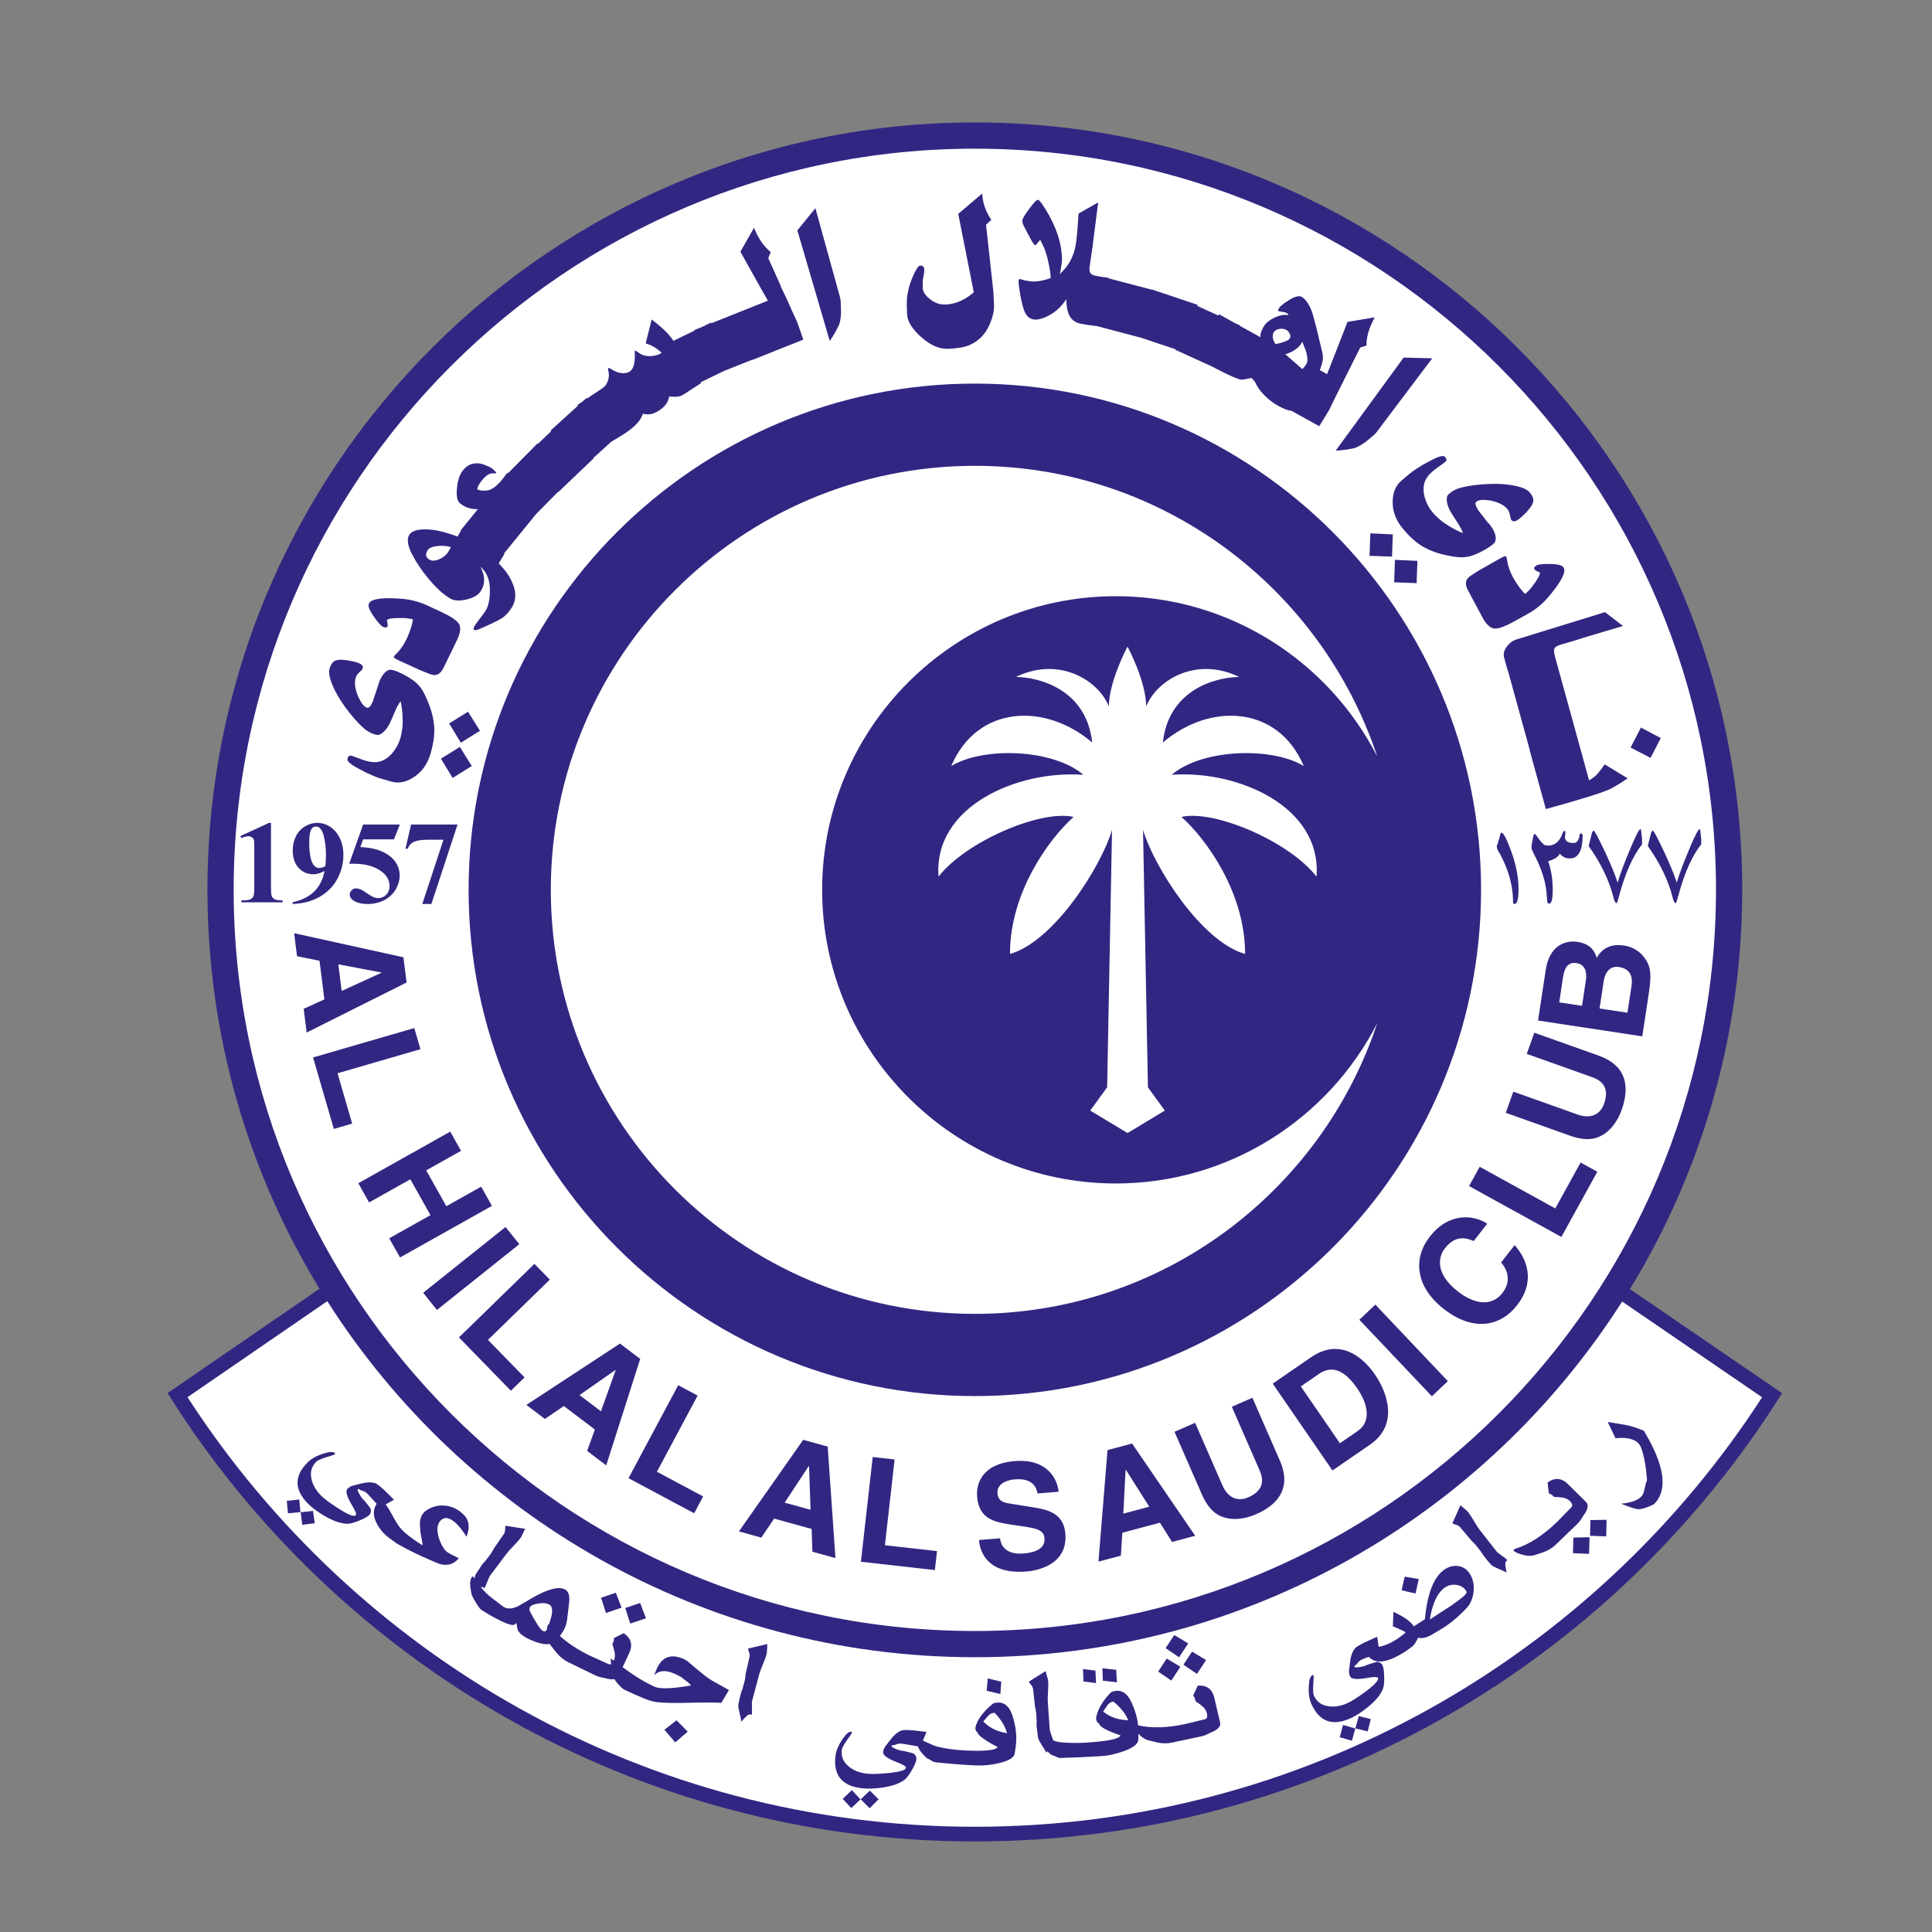 <?xml version="1.0" encoding="utf-8"?>
<!-- Generator: Adobe Illustrator 24.1.2, SVG Export Plug-In . SVG Version: 6.00 Build 0)  -->
<svg version="1.1" id="Слой_1" xmlns="http://www.w3.org/2000/svg" xmlns:xlink="http://www.w3.org/1999/xlink" x="0px" y="0px"
	 viewBox="0 0 1024 1024" style="enable-background:new 0 0 1024 1024;" xml:space="preserve">
<rect x="0" y="0" width="1024" height="1024" fill="#808080" stroke="none"/>
<style type="text/css">
	.st0{fill-rule:evenodd;clip-rule:evenodd;fill:#312782;}
	.st1{fill-rule:evenodd;clip-rule:evenodd;fill:#FFFFFF;}
</style>
<path class="st0" d="M516.683,976c180.221,0,338.637-95.035,427.849-237.603l-80.627-55.152
	c37.733-61.69,59.51-134.152,59.51-211.612
	c0-224.272-182.46-406.731-406.734-406.731c-224.271,0-406.729,182.459-406.729,406.731
	c0,77.377,21.726,149.768,59.386,211.415l-80.529,55.313
	C178.016,880.949,336.445,976,516.683,976L516.683,976z"/>
<path class="st1" d="M516.683,78.805c-216.606,0-392.827,176.22-392.827,392.827
	S300.077,864.46,516.683,864.46c216.604,0,392.827-176.22,392.827-392.827
	S733.287,78.805,516.683,78.805L516.683,78.805z"/>
<path class="st0" d="M516.683,739.95c-147.952,0-268.317-120.367-268.317-268.317
	c0-147.951,120.366-268.319,268.317-268.319c147.951,0,268.317,120.367,268.317,268.319
	C785,619.582,664.634,739.95,516.683,739.95L516.683,739.95z"/>
<path class="st1" d="M516.683,968.216c174.776,0,328.738-90.769,417.261-227.633
	l-74.169-50.733c-72.286,113.253-199.061,188.513-343.094,188.513
	c-144.114,0-270.951-75.349-343.216-188.711l-74.075,50.882
	C187.906,877.425,341.884,968.216,516.683,968.216L516.683,968.216z"/>
<path class="st1" d="M621.003,410.675c15.563-13.488,52.408-15.242,70.036-4.67
	c-13.749-32.327-49.805-33.72-74.705-12.45
	c3.023-27.659,27.234-34.578,40.465-34.76
	c-22.744-11.056-43.577,1.557-49.284,15.563c0.08,0.007,0.163,0.015-0.003,0.003
	c-0.167-0.017-0.084-0.01,0-0.003c-0.193-13.509-9.674-31.223-9.88-31.608
	v-0.001c-0.008-0.01-0.014-0.025-0.019-0.036
	c-0.006,0.011-0.014,0.026-0.019,0.036v0.001
	c-0.207,0.385-9.689,18.099-9.883,31.608c0.083-0.007,0.165-0.014,0,0.003
	c-0.164,0.012-0.083,0.004,0-0.003c-5.708-14.006-26.541-26.619-49.285-15.563
	c13.232,0.182,37.442,7.101,40.467,34.76
	c-24.903-21.27-60.956-19.877-74.706,12.45
	c17.625-10.572,54.473-8.818,70.036,4.67
	c-34.758-2.594-79.631,16.611-76.779,53.953
	c14.525-18.676,54.215-35.614,71.592-31.645
	c-13.055,11.596-33.805,40.128-33.722,72.63
	c23.262-6.561,48.338-46.335,54.086-65.756l-2.595,136.441l-8.951,12.322
	l19.741,11.915v0.017l0.019-0.008l0.019,0.008v-0.017l19.737-11.915l-8.948-12.322
	l-2.594-136.441c5.747,19.421,30.821,59.195,54.083,65.756
	c0.084-32.501-20.668-61.034-33.72-72.63
	c17.377-3.969,57.065,12.969,71.593,31.645
	C700.633,427.285,655.762,408.081,621.003,410.675L621.003,410.675z"/>
<path class="st1" d="M729.956,400.908c-29.712-89.365-114.058-154.016-213.273-154.016
	c-123.922,0-224.739,100.817-224.739,224.74c0,123.922,100.817,224.739,224.739,224.739
	c99.215,0,183.561-64.651,213.273-154.014
	c-25.805,50.351-78.21,84.912-138.566,84.912
	c-85.82,0-155.638-69.819-155.638-155.636c0-85.819,69.818-155.636,155.638-155.636
	C651.746,315.996,704.151,350.557,729.956,400.908L729.956,400.908z"/>
<path class="st0" d="M143.622,436.134v33.754c0,2.555,0.113,4.184,0.338,4.889
	c0.226,0.705,0.695,1.284,1.41,1.732c0.715,0.45,1.858,0.674,3.432,0.674
	h0.95v1.07h-21.789v-1.07h1.1c1.77,0,3.032-0.203,3.785-0.613
	c0.754-0.408,1.262-0.97,1.528-1.684c0.264-0.714,0.396-2.38,0.396-4.998
	v-21.302c0-1.931-0.093-3.138-0.277-3.622c-0.184-0.483-0.526-0.892-1.027-1.226
	c-0.501-0.334-1.08-0.502-1.733-0.502c-1.042,0-2.312,0.326-3.804,0.973
	l-0.552-1.071l15.237-7.003H143.622L143.622,436.134z"/>
<path class="st0" d="M169.379,460.064c-1.46,0-2.624-0.693-3.484-2.083
	c-1.322-2.144-1.982-6.041-1.982-11.695c0-3.388,0.389-5.685,1.171-6.89
	c0.559-0.877,1.339-1.316,2.34-1.316c0.799,0,1.449,0.225,1.951,0.674
	c0.939,0.835,1.651,2.143,2.13,3.919c0.839,3.204,1.26,6.665,1.26,10.378
	c0,1.737-0.097,3.745-0.291,6.031C171.189,459.736,170.159,460.064,169.379,460.064
	L169.379,460.064z M169.623,475.216c4.107-2.402,7.196-5.598,9.271-9.576
	c2.073-3.979,3.11-8.139,3.11-12.483c0-3.35-0.638-6.335-1.912-8.952
	c-1.273-2.619-2.983-4.618-5.127-5.998c-2.142-1.379-4.417-2.072-6.825-2.072
	c-2.245,0-4.409,0.624-6.492,1.875c-2.083,1.247-3.686,3.001-4.808,5.264
	c-1.121,2.26-1.683,4.753-1.683,7.469c0,3.915,1.035,6.999,3.109,9.252
	c2.072,2.251,4.666,3.378,7.782,3.378c0.969,0,1.894-0.127,2.773-0.38
	c0.879-0.251,1.946-0.704,3.201-1.351c-0.548,2.884-1.503,5.429-2.869,7.638
	c-1.365,2.211-3.215,4.068-5.551,5.567c-2.338,1.5-5.185,2.635-8.542,3.407
	v0.875C160.663,478.927,165.518,477.623,169.623,475.216L169.623,475.216z"/>
<path class="st0" d="M192.468,437.011h19.455l-3.113,7.878h-16.356l-1.451,4.086
	c7,0.264,12.39,2.006,16.166,5.225c3.102,2.653,4.656,5.955,4.656,9.906
	c0,2.53-0.726,5.009-2.176,7.428c-1.449,2.42-3.479,4.292-6.086,5.613
	c-2.609,1.321-5.471,1.981-8.584,1.981c-3.356,0-5.933-0.629-7.733-1.891
	c-1.253-0.895-1.88-1.911-1.88-3.051c0-0.874,0.329-1.646,0.986-2.318
	c0.657-0.671,1.421-1.008,2.29-1.008c0.787,0,1.588,0.162,2.395,0.486
	c0.809,0.322,2.195,1.172,4.156,2.547c1.233,0.849,2.291,1.435,3.183,1.76
	c0.627,0.242,1.334,0.363,2.123,0.363c1.656,0,3.067-0.609,4.23-1.825
	c1.162-1.215,1.745-2.674,1.745-4.379c0-3.559-1.792-6.452-5.373-8.678
	c-3.582-2.225-8.101-3.338-13.555-3.338c-0.551,0-1.374,0.01-2.472,0.029
	L192.468,437.011L192.468,437.011z"/>
<path class="st0" d="M223.829,479.128l11.212-34.044h-8.535
	c-3.342,0-5.853,0.437-7.535,1.314c-1.175,0.611-2.148,1.762-2.916,3.452h-1.16
	l2.987-12.84h24.622l-13.864,42.118H223.829L223.829,479.128z"/>
<path class="st0" d="M793.374,447.839v1.263c0,0.13,0.04,0.309,0.118,0.534
	c0.079,0.228,0.123,0.391,0.123,0.486c5.544,9.328,8.32,18.65,8.32,27.974
	c0,0.681,0.264,1.017,0.803,1.017c1.408,0,2.114-2.548,2.114-7.644
	c0-6.495-1.284-13.215-3.842-20.164c-2.432-6.621-4.134-9.932-5.108-9.932
	c-0.486,0-0.729,0.345-0.729,1.035l-1.556,5.431H793.374L793.374,447.839z"/>
<path class="st0" d="M820.591,456.482c1.586,4.557,2.383,9.598,2.383,15.12
	c0,4.88-0.61,7.316-1.828,7.316c-0.594,0-0.922-0.24-0.987-0.725l-0.197-1.506
	c-0.066-0.356-0.101-0.794-0.101-1.31c-0.231-6.888-2.513-14.47-6.848-22.75
	c-0.884-1.68-1.323-2.862-1.323-3.54c0-0.261,0.05-0.64,0.145-1.14
	c0.099-0.5,0.146-0.889,0.146-1.165c0-0.275,0.079-0.678,0.244-1.213
	c0.162-0.533,0.243-0.946,0.243-1.237c0.225-1.552,0.563-2.329,1.02-2.329
	c0.225,0,0.892,0.817,1.996,2.453c0.777,1.165,1.634,2.156,2.577,2.969
	c0.453,0.505,1.293,0.755,2.529,0.755c3.142,0,5.511-1.76,7.1-5.284
	c0.518-1.665,1.023-2.498,1.509-2.498c0.32,0,0.486,0.184,0.486,0.544v0.99
	c0,0.163-0.041,0.427-0.121,0.789c-0.082,0.36-0.122,0.627-0.122,0.79
	c0,2.207,1.523,3.307,4.571,3.307c1.459,0,2.484-1.085,3.065-3.258
	c0-1.2,0.244-1.8,0.732-1.8c0.68,0,1.02,0.342,1.02,1.024
	c0,8.138-2.286,12.205-6.858,12.205c-2.141,0-3.908-0.856-5.301-2.577
	C826.117,454.027,824.092,455.385,820.591,456.482L820.591,456.482z"/>
<path class="st0" d="M849.849,449.739c-3.015-6.291-4.717-9.436-5.106-9.436
	c-0.486,0-0.862,0.548-1.12,1.65l-1.604,6.449
	c6.546,9.22,10.944,18.34,13.181,27.361c0.486,1.975,1.038,2.961,1.652,2.961
	l0.487-1.021c0.323-1.068,0.615-2.072,0.877-3.015
	c3.175-11.898,7.213-20.962,12.109-27.188v-2.432c0-0.549-0.048-1.183-0.145-1.897
	c-0.196-1.424-0.326-2.494-0.389-3.211l-0.293-0.533
	c-0.679,0-2.383,3.222-5.106,9.664c-3.504,8.327-5.837,14.558-7.006,18.689
	C855.703,462.723,853.189,456.711,849.849,449.739L849.849,449.739z"/>
<path class="st0" d="M888.74,467.78c1.167-4.13,3.501-10.362,7.003-18.689
	c2.724-6.442,4.427-9.664,5.108-9.664l0.291,0.533
	c0.063,0.716,0.195,1.786,0.389,3.211c0.099,0.714,0.146,1.348,0.146,1.897
	v2.432c-4.898,6.226-8.934,15.29-12.111,27.188
	c-0.261,0.943-0.554,1.947-0.877,3.015l-0.486,1.021
	c-0.616,0-1.168-0.985-1.654-2.961c-2.236-9.021-6.632-18.141-13.179-27.361
	l1.603-6.449c0.26-1.102,0.634-1.65,1.12-1.65
	c0.391,0,2.091,3.145,5.106,9.436C884.537,456.711,887.051,462.723,888.74,467.78
	L888.74,467.78z"/>
<polygon class="st0" points="469.031,819.015 496.636,822.125 495.503,832.179 456.298,827.76 
	462.557,772.238 474.155,773.546 469.031,819.015 "/>
<path class="st0" d="M428.665,777.03l0.149,0.042l0.795,23.146l-13.726-3.789
	L428.665,777.03L428.665,777.03z M410.315,804.9l19.878,5.488l0.385,12.053
	l12.225,3.375l-4.108-59.093l-12.978-3.584l-34.07,48.553l11.853,3.276
	L410.315,804.9L410.315,804.9z"/>
<polygon class="st0" points="348.182,780.05 372.681,793.147 367.913,802.067 333.12,783.468 
	359.459,734.195 369.752,739.698 348.182,780.05 "/>
<path class="st0" d="M326.2,726.115l0.124,0.094l-7.818,21.802l-11.354-8.596
	L326.2,726.115L326.2,726.115z M298.846,745.228l16.441,12.448l-4.097,11.343
	l10.113,7.658l18.027-56.431l-10.733-8.127l-49.608,32.522l9.803,7.423
	L298.846,745.228L298.846,745.228z"/>
<polygon class="st0" points="178.907,568.854 186.655,595.534 176.94,598.354 165.936,560.466 
	219.591,544.883 222.847,556.094 178.907,568.854 "/>
<path class="st0" d="M202.133,515.444l0.019,0.155l-21.059,9.638l-1.784-14.129
	L202.133,515.444L202.133,515.444z M169.349,509.228l2.58,20.46l-10.977,4.993
	l1.588,12.584l52.968-26.528l-1.686-13.356l-57.925-12.769l1.539,12.201
	L169.349,509.228L169.349,509.228z"/>
<polygon class="st0" points="258.64,710.162 278.025,730.06 270.779,737.12 243.25,708.859 
	283.27,669.874 291.416,678.232 258.64,710.162 "/>
<path class="st0" d="M596.582,779.063l0.152-0.039l12.399,19.558l-13.755,3.68
	L596.582,779.063L596.582,779.063z M594.863,812.389l19.923-5.329l6.434,10.2
	l12.252-3.279l-33.458-48.884l-13.004,3.48l-4.805,59.121l11.877-3.178
	L594.863,812.389L594.863,812.389z"/>
<polygon class="st0" points="217.486,625.043 195.637,637.313 189.921,627.132 238.643,599.777 
	244.357,609.956 225.9,620.32 236.568,639.32 255.023,628.954 260.74,639.136 
	212.018,666.489 206.303,656.311 228.153,644.044 217.486,625.043 "/>
<polygon class="st0" points="231.579,694.32 224.296,685.199 267.947,650.329 275.233,659.451 
	231.579,694.32 "/>
<polygon class="st0" points="767.39,732.033 758.916,740.06 720.487,699.501 728.961,691.474 
	767.39,732.033 "/>
<path class="st0" d="M678.354,774.144c5.891,13.476,0.285,22.804-12.62,28.444
	c-4.706,2.057-12.192,3.97-18.969,0.901c-4.152-1.922-7.029-5.59-9.416-10.661
	l-14.834-33.941l10.91-4.769l14.522,33.23c3.116,7.13,8.625,8.461,13.615,6.278
	c7.344-3.211,8.783-8.084,6.07-14.289l-14.742-33.726l10.91-4.768L678.354,774.144
	L678.354,774.144z"/>
<path class="st0" d="M689.457,734.82l9.232-6.352c4.101-2.823,11.327-6.187,20.676,7.405
	c5.206,7.565,8.003,17.258,0.181,22.638l-9.361,6.44L689.457,734.82
	L689.457,734.82z M706.231,779.382l19.939-13.716
	c15.193-10.451,9.314-27.374,2.519-37.246
	c-5.999-8.72-18.29-19.721-33.803-9.048l-20.323,13.981L706.231,779.382
	L706.231,779.382z"/>
<path class="st0" d="M530.045,815.326c0.326,3.095,2.352,8.867,12.514,8.051
	c5.506-0.443,11.528-2.254,11.053-8.15c-0.348-4.343-4.63-5.17-10.638-6.092
	l-6.084-0.917c-9.166-1.371-18.016-2.691-19.002-14.948
	c-0.497-6.205,1.959-17.409,20.032-18.862c17.065-1.371,22.54,9.434,23.165,16.251
	l-11.171,0.9c-0.508-2.459-1.915-8.277-12.075-7.463
	c-4.42,0.356-9.565,2.407-9.161,7.451c0.348,4.343,3.994,4.987,6.362,5.342
	l13.842,2.247c7.753,1.249,14.983,3.792,15.785,13.799
	c1.349,16.753-15.599,19.598-20.487,19.992
	c-20.322,1.632-24.753-9.799-25.308-16.705L530.045,815.326L530.045,815.326z"/>
<polygon class="st0" points="824.339,640.498 837.749,616.167 846.608,621.05 827.567,655.603 
	778.635,628.637 784.27,618.415 824.339,640.498 "/>
<path class="st0" d="M847.439,559.551c13.855,4.934,16.819,15.404,12.094,28.675
	c-1.721,4.837-5.451,11.605-12.327,14.442c-4.243,1.712-8.887,1.299-14.217-0.435
	l-34.895-12.423l3.992-11.216l34.163,12.161c7.331,2.612,12.069-0.492,13.897-5.625
	c2.688-7.55,0.12-11.934-6.26-14.203l-34.676-12.347l3.994-11.216
	L847.439,559.551L847.439,559.551z"/>
<path class="st0" d="M781.081,657.78c-3.211-1.324-9.282-3.791-15.219,3.817
	c-3.448,4.416-5.578,13.216,6.876,22.936c7.913,6.178,17.468,8.603,23.549,0.813
	c3.976-5.091,3.868-10.9-0.667-16.217l7.182-9.201
	c8.134,9.309,9.934,20.784,1.317,31.826c-9.146,11.717-23.618,13.943-38.833,2.068
	c-15.396-12.017-16.306-27.039-7.448-38.389
	c10.294-13.189,23.54-11.44,30.424-6.855L781.081,657.78L781.081,657.78z"/>
<path class="st0" d="M847.809,534.52l2.228-14.693c0.632-4.155,3.11-8.029,7.958-7.294
	c5.617,0.853,7.587,4.459,6.735,10.076l-2.149,14.156L847.809,534.52
	L847.809,534.52z M870.44,549.291l3.549-23.39
	c1.717-11.307,0.251-14.601-2.349-18.222c-2.403-3.356-6.276-5.832-10.661-6.501
	c-5.463-0.828-11.117,0.124-14.684,6.509c-0.803-2.482-2.358-7.285-10.285-8.487
	c-5.691-0.866-14.682,1.313-16.737,14.852l-4.075,26.852L870.44,549.291
	L870.44,549.291z M826.419,531.275l2.01-13.231
	c0.794-5.235,2.67-8.255,7.209-7.565c4.386,0.664,5.607,4.548,4.917,9.089
	l-2.056,13.541L826.419,531.275L826.419,531.275z"/>
<path class="st0" d="M848.629,407.766l-1.713,2.107c-1.056,1.291-2.609,2.543-4.656,3.756
	l-5.591-20.28l0.005-0.001l-6.853-24.859l-5.556-20.147h0.003
	c-0.625-2.271-0.77-3.805-0.429-4.605c0.431-0.885,1.741-1.63,3.93-2.232
	l0.001,0.003l0.491-0.137l5.841-1.701l5.233-1.663l20.872-6.238l-9.518-7.309
	l-2.532,0.741l-0.19,0.098l-43.939,13.529c-2.119,0.64-3.869,1.873-5.248,3.695
	c-1.582,2.054-2.108,4.038-1.579,5.952l1.877,6.811l0.09-0.023l5.994,21.746
	l5.683,20.609l-0.098,0.026l8.595,31.178c19.609-5.407,31.158-9.046,34.644-10.92
	c3.098-1.677,5.987-3.476,8.667-5.389l-12.145-7.378L848.629,407.766
	L848.629,407.766z"/>
<polygon class="st0" points="869.713,385.621 864.253,396.218 874.847,401.688 880.247,391.194 
	869.713,385.621 "/>
<path class="st0" d="M809.774,325.356c1.484-0.835,2.722-1.619,3.715-2.347l1.618-1.213
	c0.57-0.439,1.103-0.886,1.597-1.347l0.424-0.376
	c1.357-1.186,3.025-2.99,5.003-5.414c5.663-6.934,7.886-11.523,6.672-13.77
	c-0.687-1.273-3.118-1.926-7.296-1.959c-3.731-0.046-6.033,0.168-6.905,0.64
	c-1.273,0.687-1.712,1.393-1.32,2.116c0.2,0.376,0.515,0.657,0.942,0.846
	l1.857,0.834c0.144,0.275,0.133,0.638-0.043,1.088l-0.406,1.042l-0.357,0.678
	l-0.635,1.066l-0.851,1.286l-1.879,2.61c-0.988,1.277-2.16,2.507-3.519,3.694
	c-1.386-1.251-3.001-3.283-4.841-6.091c-0.573-0.885-1.045-1.663-1.408-2.337
	c-1.756-3.244-2.835-6.158-3.23-8.749l-0.218-1.385l-0.13-0.509l-0.156-0.643
	c-0.215-0.398-0.774-0.385-1.674,0.039c-0.752,0.34-1.472,0.712-2.155,1.114
	l-6.996,3.978c-0.9,0.486-2.209,1.229-3.929,2.221l-4.196,2.706
	c-1.372,0.87-2.169,1.898-2.397,3.088c-0.28,1.34,0.05,2.868,0.983,4.594
	l7.721,14.45c1.646,3.109,3.461,4.999,5.436,5.672
	c1.975,0.674,5.683-0.493,11.128-3.5L809.774,325.356L809.774,325.356z"/>
<polygon class="st0" points="725.876,294.6 737.794,295.034 738.221,283.238 726.311,282.682 
	725.876,294.6 "/>
<path class="st0" d="M787.12,291.325c1.724-0.994,3.2-2.017,4.427-3.067
	c1.293-1.109,1.571-2.859,0.83-5.247c-0.563-1.836-1.674-3.72-3.336-5.661
	l0.132-0.17l-0.32,0.162l-5.429-7.002c-1.389-2.286-1.731-3.73-1.028-4.33
	c0.744-0.638,1.847-0.987,3.316-1.048c0.693-0.033,1.796,0.032,3.304,0.198
	l1.01,0.144c4.097,0.859,7.024,2.311,8.777,4.358
	c0.794,0.925,1.299,2.071,1.517,3.435c0.221,1.36,0.476,2.213,0.773,2.559
	c0.959,1.12,2.504,0.766,4.638-1.06c1.808-1.552,3.314-3.066,4.516-4.54
	l0.197-0.225c1.427-1.711,2.176-3.176,2.246-4.393
	c0.083-1.376-0.588-2.895-2.01-4.554c-1.513-1.767-4.919-3.051-10.211-3.857
	c-4.379-0.657-9.437-0.752-15.174-0.28c-5.207,0.429-9.3,1.133-12.278,2.115
	l-0.301,0.102l-2.208,1.002c-0.512,0.228-1.422,0.904-2.729,2.024
	c-1.136,0.973-1.285,2.922-0.446,5.853c0.472,1.678,1.862,4.212,4.169,7.598
	c2.21,3.317,3.501,5.69,3.872,7.122l-1.287-0.526l-1.017-0.469
	c-2.329-1.07-4.78-2.479-7.359-4.231c-1.015-0.663-2.123-1.542-3.324-2.642
	c-1.128-1.013-2.098-1.993-2.91-2.94c-1.904-2.22-3.281-4.698-4.134-7.441
	c-0.972-3.053-1.087-5.87-0.346-8.447l0.269-0.798l0.714-1.459l1.178-1.633
	c0.357-0.495,1.023-1.158,1.993-1.989l1.001-0.859l1.762-1.28l3.752-2.749
	c0.531-0.38,0.86-0.783,0.984-1.205c0.124-0.424-0.148-1.024-0.81-1.8
	c-0.797-0.925-3.344-0.239-7.645,2.065l-4.152,2.216l-4.317,2.747
	c-1.276,0.867-3.593,2.74-6.954,5.62c-3.295,2.819-4.829,6.956-4.606,12.406
	c0.197,4.764,2.112,9.267,5.748,13.513c3.582,4.177,7.087,7.243,10.518,9.198
	c3.182,1.795,6.677,3.149,10.49,4.067l0.536,0.103
	c2.096,0.483,3.76,0.812,4.993,0.988c1.532,0.219,2.811,0.338,3.835,0.355
	c2.812,0.058,5.67-0.576,8.567-1.899
	C784.538,292.694,785.962,291.979,787.12,291.325L787.12,291.325z"/>
<polygon class="st0" points="738.915,308.642 750.834,309.077 751.262,297.279 739.355,296.724 
	738.915,308.642 "/>
<path class="st0" d="M728.736,230.053l0.924-1.058l29.446-39.076l-15.154-0.399
	l-36.001,49.326c1.908-0.084,3.861-0.275,5.868-0.57
	c0.932-0.152,2.188-0.385,3.768-0.701c2.391-0.716,5.083-2.339,8.081-4.866
	l2.152-1.811L728.736,230.053L728.736,230.053z"/>
<path class="st0" d="M724.217,183.202c-0.004-4.671,1.476-9.677,4.433-15.013
	l-14.43,2.412l-10.841,27.717l-3.834-2.127l0.87-2.534
	c0.826-2.366,0.99-4.562,0.492-6.59l-3.331-13.918l-1.51-5.607
	c-0.617-2.286-1.426-4.308-2.43-6.067c-1.169-2.041-2.425-3.434-3.764-4.178
	c-1.365-0.758-3.64-0.137-6.825,1.859c-2.898,1.835-4.594,3.197-5.091,4.092
	c-0.494,0.892-0.625,1.422-0.389,1.582c0.247,0.138,0.896,0.286,1.942,0.443
	c1.046,0.162,1.746,0.305,2.094,0.434c0.497,0.276,0.781,0.466,0.854,0.57
	c0.233,0.162,0.389,0.41,0.464,0.744c-2.18-0.398-4.66,0.051-7.439,1.349
	c-2.782,1.298-4.707,2.913-5.781,4.85c-1.419,2.556-1.941,4.406-1.57,5.552
	l-11.057-6.131l0.091-0.202l-2.552-1.161l-8.516-4.722l-0.371,0.669l-11.151-5.086
	l0.196-0.582l-24.455-8.189l-0.04,0.13l-22.765-5.993l0.035-0.232
	c-4.752-0.65-7.558-1.176-8.42-1.581c-1.398-0.649-1.94-2.026-1.626-4.13
	l1.608-11.119l0.367-0.164l-0.338-0.046l1.532-12.162l0.318-0.127l-0.294-0.04
	l1.361-10.609l-10.381,5.877l-0.698,9.52l-0.545,5.247l-0.192,1.089l-0.08,0.591
	c-0.198,1.433-0.559,2.928-1.085,4.488c-1.493,4.43-3.994,8.167-7.503,11.207
	l0.35-0.984l0.262-1.296l0.544-3.661c0.231-1.486,0.167-3.626-0.196-6.426
	l-0.059-0.523c-0.609-4.751-2.235-9.827-4.876-15.226l-0.238-0.462
	c-0.729-1.589-1.844-3.603-3.341-6.041c-1.897-3.094-3.197-4.688-3.898-4.783
	c-0.649-0.088-2.147,1.445-4.496,4.604c-2.35,3.157-3.588,5.2-3.713,6.128
	c-0.131,0.955,0.099,1.99,0.691,3.102l2.149,4.072l-0.141,0.411l0.282-0.178
	l1.16,2.22c1.089,2.068,1.908,3.298,2.458,3.687
	c0.308,0.043,0.809-0.377,1.503-1.256l1.295-1.625l1.082,2.123l1.029,2.245
	c0.417,0.918,0.943,2.508,1.579,4.768l0.202,0.716l0.791,3.631l0.493,2.686
	l0.272,2.097l0.109,2.033c-4.484,1.593-8.211,2.144-11.178,1.654l-1.68-0.275
	l-0.928-0.127c-0.299-0.124-0.498-0.21-0.609-0.254l-1.955-0.483
	c-0.336-0.047-0.552,0.269-0.642,0.944c-0.097,0.703,0.117,2.695,0.642,5.977
	c0.624,3.809,1.333,6.901,2.127,9.272c1.085,3.156,2.838,4.901,5.258,5.232
	c2.442,0.333,5.486-0.584,9.135-2.748c3.208-1.913,5.921-4.581,8.136-8.007
	l0.021,1.416l0.047,0.609c0.135,2.359,0.538,4.331,1.209,5.907
	c0.864,2.06,2.2,3.484,4.011,4.275l-0.13,0.324l0.327-0.186
	c0.726,0.33,1.554,0.57,2.477,0.726l3.486,0.602l4.742,0.594l23.341,6.146
	l0.001-0.005l18.344,6.143l-0.122,0.269l19.259,8.781
	c9.166,4.845,14.599,7.214,16.263,7.079l4.935-0.914l1.782,2.051
	c1.723,3.856,4.658,7.338,8.807,10.446c1.172,0.874,2.227,1.574,3.171,2.095
	c3.25,1.803,5.698,2.737,7.347,2.805l14.742,8.174l5.241-8.577l1.066-2.184
	l1.442-3.043l13.956-27.888L724.217,183.202L724.217,183.202z M676.031,182.422
	c-1.554-2.483-1.86-4.568-0.925-6.258c0.551-0.99,1.574-1.605,3.074-1.846
	c1.383-0.206,2.584-0.025,3.606,0.54c0.774,0.429,1.375,1.104,1.807,2.025
	c0.435,0.921,0.446,1.752,0.032,2.496c-0.373,0.672-1.55,1.331-3.538,1.981
	C678.976,181.719,677.623,182.072,676.031,182.422L676.031,182.422z M692.613,192.542
	c-0.537,0.965-0.991,1.639-1.361,2.017c-0.204,0.308-0.544,0.657-1.017,1.042
	l-9.019-7.873c1.513-0.327,3.119-1.027,4.815-2.097
	c1.777-1.157,3.017-2.368,3.718-3.635l0.438-0.877l0.346,0.78
	c1.121,2.599,1.808,4.521,2.061,5.762
	C693.102,190.021,693.107,191.648,692.613,192.542L692.613,192.542z"/>
<path class="st0" d="M526.507,154.596l-3.891-35.478l2.787-2.588
	c-3-4.471-4.605-9.131-4.81-13.977l-12.706,10.802l8.242,41.589
	c-4.741,4.093-9.717,6.247-14.934,6.469c-2.977,0.127-5.714-0.808-8.212-2.805
	c-2.615-2.046-3.922-4.09-3.922-6.137l-0.003-3.024
	c-0.001-0.707,0.118-1.608,0.355-2.697c0.355-1.633,0.515-2.92,0.475-3.854
	c-0.063-1.474-0.803-2.181-2.221-2.12c-0.877,0.036-2.12,1.877-3.727,5.522
	c-1.114,2.517-1.959,5.036-2.533,7.558c-0.288,1.204-0.527,2.619-0.715,4.244
	l-0.077,3.153l0.127,5.018c0.105,3.882,2.595,8.005,7.467,12.367
	c4.872,4.362,9.674,6.444,14.408,6.244c4.762-0.203,8.343-0.798,10.744-1.79
	l0.395,0.282l-0.142-0.376c4.798-1.995,8.314-5.424,10.552-10.286
	c1.952-4.199,2.844-7.914,2.681-11.143L526.507,154.596L526.507,154.596z"/>
<path class="st0" d="M445.598,160.121l-0.112-1.241l-0.275-1.378l-13.041-47.16
	l-9.55,11.771l17.167,58.607c1.095-1.564,2.137-3.23,3.125-5.001
	c0.45-0.831,1.031-1.97,1.746-3.417c0.886-2.33,1.24-5.453,1.063-9.372
	L445.598,160.121L445.598,160.121z"/>
<polygon class="st0" points="233.7,402.127 239.909,412.314 250.047,406.014 243.733,395.884 
	233.7,402.127 "/>
<path class="st0" d="M227.634,374.008l-0.217-0.501c-0.77-2.007-1.427-3.571-1.971-4.692
	c-0.676-1.393-1.294-2.521-1.85-3.381c-1.527-2.359-3.651-4.372-6.371-6.034
	c-1.589-0.968-2.978-1.75-4.166-2.341c-1.79-0.877-3.464-1.531-5.023-1.962
	c-1.64-0.449-3.244,0.3-4.812,2.25c-1.206,1.494-2.148,3.469-2.827,5.932
	l-0.217-0.015l0.178,0.137l-2.762,8.421c-1.11,2.432-2.104,3.527-2.979,3.283
	c-0.93-0.254-1.82-0.969-2.673-2.148c-0.407-0.552-0.954-1.496-1.645-2.835
	l-0.458-0.921c-1.632-3.893-2.091-7.138-1.375-9.739
	c0.324-1.176,1.005-2.229,2.043-3.165c1.042-0.935,1.621-1.62,1.741-2.059
	c0.393-1.423-0.765-2.507-3.472-3.255c-2.299-0.631-4.394-1.033-6.289-1.202
	l-0.298-0.037c-2.214-0.229-3.846-0.03-4.894,0.594
	c-1.187,0.701-2.072,2.107-2.655,4.21c-0.616,2.243,0.213,5.784,2.486,10.621
	c1.89,3.994,4.622,8.234,8.194,12.721c3.247,4.074,6.102,7.067,8.566,8.983
	l0.257,0.192l2.086,1.266c0.48,0.294,1.557,0.674,3.227,1.135
	c1.454,0.4,3.164-0.566,5.134-2.893c1.135-1.328,2.461-3.893,3.981-7.696
	c1.517-3.683,2.768-6.078,3.752-7.185l0.288,1.361l0.181,1.11
	c0.422,2.529,0.632,5.354,0.63,8.473c0.019,1.212-0.088,2.624-0.326,4.235
	c-0.209,1.505-0.479,2.856-0.81,4.061c-0.777,2.818-2.062,5.345-3.86,7.588
	c-1.985,2.514-4.255,4.183-6.808,5.01l-0.812,0.215l-1.607,0.225l-2.011-0.07
	c-0.611-0.023-1.534-0.201-2.764-0.542l-1.273-0.349l-2.047-0.743l-4.379-1.561
	c-0.616-0.229-1.132-0.273-1.553-0.141c-0.417,0.135-0.765,0.694-1.037,1.678
	c-0.323,1.176,1.672,2.902,5.988,5.182l4.158,2.206l4.692,2.044
	c1.433,0.571,4.281,1.444,8.546,2.62c4.184,1.154,8.473,0.115,12.87-3.119
	c3.839-2.829,6.5-6.937,7.986-12.324c1.463-5.307,2.046-9.928,1.749-13.865
	C229.834,381.341,229.003,377.683,227.634,374.008L227.634,374.008z"/>
<polygon class="st0" points="238.051,383.46 244.249,393.645 254.375,387.342 248.072,377.216 
	238.051,383.46 "/>
<path class="st0" d="M242.247,339.204c1.543-3.16,2.007-5.736,1.39-7.73
	c-0.617-1.994-3.741-4.307-9.368-6.941l-7.713-3.599
	c-1.547-0.71-2.907-1.252-4.081-1.627l-1.934-0.595
	c-0.687-0.204-1.362-0.368-2.026-0.497l-0.555-0.124
	c-1.763-0.405-4.208-0.694-7.34-0.874c-8.959-0.519-13.991,0.374-15.095,2.675
	c-0.622,1.304,0.286,3.66,2.728,7.061c2.169,3.052,3.702,4.794,4.6,5.225
	c1.312,0.627,2.142,0.57,2.496-0.172c0.186-0.382,0.228-0.802,0.131-1.259
	l-0.414-1.991c0.134-0.28,0.435-0.482,0.904-0.606l1.078-0.284l0.761-0.108
	l1.234-0.116l1.541-0.064l3.219-0.015c1.614,0.048,3.298,0.275,5.054,0.677
	c-0.196,1.855-0.889,4.354-2.08,7.494c-0.378,0.983-0.73,1.821-1.062,2.511
	c-1.593,3.326-3.319,5.913-5.18,7.758l-0.992,0.987l-0.335,0.406l-0.431,0.5
	c-0.195,0.41,0.142,0.857,1.013,1.338c0.718,0.407,1.44,0.769,2.169,1.084
	l7.329,3.323c0.921,0.44,2.29,1.066,4.104,1.873l4.656,1.803
	c1.507,0.599,2.809,0.642,3.905,0.127c1.244-0.569,2.292-1.735,3.135-3.501
	L242.247,339.204L242.247,339.204z"/>
<path class="st0" d="M419.746,164.676l-2.132-4.88l-3.944-8.274l0.101-0.087l-6.564-14.608
	l1.298-3.176c-1.995-1.708-3.698-3.602-5.108-5.681
	c-1.411-2.079-2.663-4.491-3.758-7.232l-7.216,12.688l12.14,21.686l-0.199,0.079
	l0.302,0.063l2.328,4.112l-17.318,6.912l-12.688,5.065l-0.169-0.349l-4.808,2.336
	l-4.049,1.616l0.119,0.293l-11.099,5.389c-1.251-1.731-2.457-3.225-3.607-4.422
	c-1.859-1.937-4.518-4.216-7.972-6.843l-3.183,12.63
	c3.176,0.946,6.002,2.623,8.476,5.034l-1.535,0.841
	c-1.802,0.66-3.607,0.95-5.415,0.868c-1.22-0.052-2.34-0.294-3.356-0.718
	c-0.721-0.276-1.673-0.86-2.856-1.749l-0.645-0.294
	c-0.211-0.065-0.377-0.058-0.495,0.018c0.374,5.908-0.486,9.539-2.581,10.896
	c-1.309,0.848-2.979,1.114-5.004,0.803c-1.39-0.215-2.99-0.886-4.8-2.012
	l-0.762-0.472c-0.328-0.192-0.6-0.218-0.813-0.083
	c-0.073,0.152-0.135,0.395-0.186,0.73l0.246,1.009
	c0.386,1.64,0.282,3.321-0.311,5.04c-0.594,1.72-1.618,3.05-3.073,3.988
	l-7.939,5.303l-0.279-0.306l-2.06,1.868l-2.732,1.826l0.247,0.43l-14.553,13.203
	l0.317,0.349l-6.967,6.652l-0.21-0.255l-15.569,15.75
	c-0.255-0.051-0.522,0.025-0.798,0.253l-0.781,1.086
	c-0.273,0.386-0.562,0.744-0.844,1.11l-0.137,0.139l0.018,0.021
	c-0.163,0.208-0.319,0.432-0.483,0.635c-3.036,3.731-5.742,5.729-8.117,5.991
	c-2.293,0.291-4.061,0.069-5.311-0.667c0.261-1.392,1.092-2.944,2.49-4.664
	c1.995-2.45,3.871-3.708,5.632-3.774l1.075,0.091l0.852-0.144
	c0.101-0.124-0.023-0.4-0.374-0.828l-1.349-1.303
	c-0.489-0.469-1.098-0.859-1.822-1.171l-2.414-1.023
	c-2.091-0.903-4.21-1.129-6.357-0.681c-1.92,0.388-3.7,1.586-5.338,3.599
	c-1.618,1.992-2.644,5.006-3.073,9.046c-0.455,4.333,0.062,7.105,1.552,8.32
	c2.708,2.203,5.871,3.246,9.491,3.127l-9.13,11.22l0.221,0.166l-1.904,3.143
	c-1.813-0.732-3.39-1.271-4.738-1.625l-0.005-0.402l-0.197,0.328
	c-5.791-1.814-10.813-2.467-15.064-1.957c-2.783,0.335-4.655,1.291-5.61,2.869
	c-0.926,1.529-0.93,3.7-0.015,6.51c0.428,1.32,0.919,2.479,1.473,3.479
	l2.281,4.118l2.401,3.592l1.557,2.186l0.399,0.491
	c1.931,2.562,4.064,5.032,6.402,7.409c2.339,2.378,4.721,4.304,7.147,5.772
	c2.109,1.278,5.047,1.465,8.81,0.56c3.762-0.904,6.278-2.4,7.543-4.488
	c1.086-1.796,1.658-3.455,1.721-4.979c0.065-1.752-0.15-3.339-0.646-4.765
	l-0.42-1.201l-0.836-1.901c3.363,2.933,5.032,7.078,5.005,12.434
	c-0.029,4.758-0.773,8.338-2.228,10.74c-0.588,0.972-1.578,2.345-2.968,4.122
	c-1.391,1.775-2.373,3.136-2.946,4.083c-0.663,1.093-0.703,1.817-0.119,2.169
	c0.439,0.266,1.614-0.034,3.533-0.896l3.627-1.634
	c4.279-1.916,7.068-3.397,8.363-4.435c1.661-1.316,3.152-3.065,4.476-5.25
	c2.674-4.416,2.182-9.769-1.47-16.066c-1.176-2.003-3.048-4.362-5.617-7.079
	l3.022-4.987l-0.28-0.17l17.104-21.015l11.625-11.76l0.138,0.145l18.652-17.805
	l-0.175-0.182l9.622-8.73c0.881-0.522,1.844-1.093,2.958-1.752
	c3.68-2.142,6.521-4.099,8.521-5.864c2.776-2.395,4.507-4.786,5.196-7.171
	c1.545,0.351,3,0.406,4.365,0.164c1.237-0.225,2.666-0.863,4.285-1.912
	c3.168-2.05,4.914-4.496,5.239-7.341l3.799,0.077
	c1.52-0.105,2.721-0.442,3.602-1.013l9.575-6.195l-0.273-0.425l12.315-5.982
	l15.032-5.999l0.057,0.141l27.072-10.809l-3.325-9.484L419.746,164.676
	L419.746,164.676z M238.497,290.956l-1.035,1.711
	c-0.736,1.213-1.934,2.289-3.595,3.223c-1.659,0.933-3.172,1.352-4.54,1.253
	l-0.868-0.13l-1.012-0.464c-1.844-1.116-2.107-2.766-0.784-4.95
	c0.722-1.189,2.544-1.924,5.469-2.21c2.401-0.239,4.688-0.047,6.865,0.576
	C238.702,290.451,238.537,290.781,238.497,290.956L238.497,290.956z"/>
<polygon class="st0" points="159.362,801.515 160.209,808.163 166.807,807.35 165.919,800.819 
	159.362,801.515 "/>
<polygon class="st0" points="159.248,801.456 159.255,801.526 159.362,801.515 159.353,801.447 
	159.248,801.456 "/>
<polygon class="st0" points="152.007,795.464 152.63,802.084 159.248,801.456 158.62,794.781 
	152.007,795.464 "/>
<path class="st0" d="M244.516,801.679c-2.63-2.203-5.629-3.435-9-3.69
	c-3.371-0.253-6.477,0.548-9.315,2.402c-0.703,0.457-1.305,0.983-1.797,1.571
	c-1.727,2.059-2.247,5.018-1.556,8.878c-0.054-0.043-0.091-0.05-0.113-0.025
	c-0.112,0.134,0.095,1.517,0.627,4.145c0.442,2.2,0.624,3.56,0.548,4.087
	c-5.567-3.487-9.474-6.536-11.713-9.148c-1.11-1.293-2.79-4.028-5.039-8.204
	c-0.919-1.705-1.833-3.149-2.742-4.347l4.409-2.46l-3.054-3.053
	c-3.451-3.451-5.783-5.359-6.998-5.736c-2.156-0.671-4.978-0.504-8.469,0.502
	c-1.46,0.369-2.55,0.638-3.268,0.81c-1.089,0.295-2.054,0.864-2.893,1.703
	c-1.161,1.161-0.348,4.077,2.443,8.744c1.819,3.007,2.482,4.757,1.988,5.248
	c-0.939,0.942-4.017-0.258-9.232-3.596c-4.376-2.793-7.427-5.054-9.157-6.784
	c-2.67-2.671-4.364-5.574-5.079-8.715c-0.839-3.658,0.003-6.749,2.526-9.273
	c0.842-0.84,3.32-1.85,7.436-3.026c1.38-0.399,2.207-0.734,2.479-1.008
	c0.148-0.149,0.135-0.309-0.036-0.48c-0.867-0.87-2.787-0.831-5.758,0.113
	c-3.813,1.189-6.686,2.75-8.617,4.681c-7.307,7.257-7.236,14.608,0.209,22.053
	c1.63,1.633,3.782,3.315,6.455,5.047c5.491,3.559,10.232,5.402,14.216,5.523
	c1.336,0.048,3.385-0.478,6.146-1.581c2.759-1.106,4.609-2.126,5.551-3.065
	c0.817-0.821,1.066-1.933,0.745-3.342c-1.68-2.373-3.261-4.301-4.742-5.784
	c-1.804-2.595-2.459-4.14-1.962-4.636c0.148-0.148,0.345-0.123,0.594,0.072
	c0.319,0.324,0.678,0.533,1.075,0.632c1.459,0.373,2.575,0.965,3.342,1.782
	l4.832,5.282c-0.204,0.405-0.427,0.85-0.664,1.346
	c-1.302,2.693-1.013,5.808,0.864,9.34c1.601,2.986,3.746,5.47,6.426,7.445
	c2.521,1.843,3.822,2.798,3.902,2.866c4.703,2.668,9.123,4.939,13.259,6.814
	c5.689,2.583,9.104,4.016,10.247,4.289c3.948,0.896,7.13-0.177,9.544-3.213
	l-4.205-2.091c-1.586-0.777-2.733-1.672-3.443-2.678
	c-1.626-2.308-2.743-4.844-3.349-7.605c-0.744-3.415-0.248-5.991,1.485-7.733
	c1.891-1.876,4.379-1.517,7.466,1.067c1.873,1.578,3.92,4.119,6.135,7.637
	c1.85-4.762,1.444-8.555-1.211-11.376
	C245.645,802.676,245.13,802.197,244.516,801.679L244.516,801.679z"/>
<polygon class="st0" points="342.384,857.712 339.296,849.61 331.4,852.274 334.039,860.523 
	342.384,857.712 "/>
<polygon class="st0" points="329.449,852.098 326.412,844.176 318.58,846.824 321.158,854.91 
	329.449,852.098 "/>
<path class="st0" d="M373.264,887.86l-4.921-4.031c-1.769-1.454-3.136-2.619-4.11-3.498
	c-0.902-0.58-1.811-1.046-2.725-1.398c-6.57-2.521-11.172-0.345-13.806,6.519
	l-0.965,2.512c2.264-2.478,5.524-2.904,9.775-1.273
	c1.44,0.551,3.021,1.32,4.742,2.308l1.317,1.096
	c0.799,0.646,1.397,1.082,1.797,1.31c1.516,1.416,2.112,2.058,1.788,1.933
	c-9.969,1.752-16.416,1.953-19.346,0.6c-3.835-1.734-7.83-4.02-11.985-6.863
	c-1.074-0.721-2.69-1.868-4.814-3.408c0.188-0.407,0.37-0.807,0.573-1.252
	c1.204-2.648,2.127-4.635,2.774-5.958c2.196-4.504,1.27-8.113-2.779-10.828
	c-3.418,1.618-5.204,2.587-5.356,2.9c-0.03,0.066-0.03,0.104,0.001,0.119
	c0.38,0.188,0.16,1.116-0.656,2.789l0.819,2.749
	c0.723,2.428,0.698,4.43-0.072,6.01c-0.004,0.007-0.008,0.012-0.011,0.022
	c-0.537-0.396-1.083-0.801-1.658-1.227c0.058,0.981,0.146,1.984,0.232,2.982
	c-0.442,0.239-0.904,0.248-1.391,0.013c-1.053-0.518-2.657-1.241-4.811-2.173
	c-2.154-0.932-3.764-1.664-4.833-2.184c-6.583-3.211-11.927-6.732-16.086-10.548
	c0.889-1.155,1.619-2.258,2.187-3.306c0.877-1.599,1.465-3.698,1.763-6.299
	c0.57-4.888,0.881-7.546,0.928-7.965c0.406-3.598-0.233-5.903-1.913-6.911
	c-3.359-2.017-9.411-0.471-18.154,4.639l-6.992,4.098
	c-3.098,1.418-5.589,1.559-7.481,0.424c-0.331-0.199-0.623-0.395-0.871-0.588
	l-6.046-4.609c-1.677-1.294-3.389-2.996-5.137-5.108
	c-0.062-0.076-0.138-0.17-0.213-0.261c0.455-0.091,0.794-0.091,0.988,0.026
	l0.895,0.544c0.44-0.582,0.965-1.716,1.572-3.397
	c0.609-1.681,1.183-2.884,1.728-3.607l8.495-11.276
	c0.734-0.972,1.938-2.326,3.615-4.053c1.677-1.728,2.882-3.077,3.617-4.053
	c0.442-0.583,0.895-1.419,1.367-2.504c0.607-1.334,1.008-2.189,1.205-2.562
	l-10.338-1.637c-0.128,0.342-0.215,1.105-0.261,2.29
	c-0.034,0.892-0.306,1.669-0.81,2.34c-0.504,0.668-1.247,1.737-2.224,3.204
	c-0.977,1.466-1.731,2.547-2.251,3.243c-0.315,0.418-0.716,1.074-1.208,1.969
	c-0.493,0.897-0.893,1.554-1.207,1.971l-2.548,3.382
	c-0.786,0.81-1.449,1.577-1.993,2.297c-0.381,0.502-0.889,1.275-1.534,2.315
	c-1.175,1.732-1.797,2.707-1.865,2.912c-0.21,0.435-0.404,1.147-0.587,2.094
	c-0.246-0.342-0.504-0.703-0.773-1.081c-0.224-0.174-0.458-0.051-0.712,0.37
	c-0.218,0.362-0.425,0.912-0.623,1.654c-0.426,1.588-0.181,4.235,0.736,7.942
	c1.728,3.371,3.22,5.78,4.474,7.23c0.142,0.167,1.031,0.762,2.663,1.781
	c1.811,1.131,3.787,2.258,5.929,3.379c5.812,3.037,9.054,3.992,9.731,2.87
	c0.235-0.396,0.443-0.537,0.625-0.431c0.269,0.162,0.468,0.946,0.606,2.355
	c0.186,1.728,1.574,3.365,4.151,4.912c0.839,0.505,1.792,0.997,2.855,1.469
	c3.73,1.67,6.84,2.438,9.332,2.302c0.42-0.043,0.741-0.066,0.987-0.08
	c0.202,0.353,0.396,0.712,0.638,1.013l2.715,3.417
	c1.808,2.28,3.909,4.002,6.3,5.167l13.774,6.72
	c1.32,0.642,2.318,1.031,2.993,1.168c1.488,0.297,2.421,0.5,2.801,0.604
	c2.068,0.61,3.697,0.773,4.916,0.518c0.431,0.643,0.955,1.349,1.612,2.144
	c1.485,1.788,2.684,2.914,3.592,3.378l1.091,0.53
	c2.558,1.248,5.697,2.638,9.417,4.177c2.685,1.108,4.981,1.764,6.89,1.971
	c3.958,0.431,9.632,0.544,17.018,0.34c7.842-0.217,13.537-0.208,17.083,0.026
	l4.064-6.774c-5.621-3.133-8.632-4.813-9.028-5.041
	C375.87,889.857,374.51,888.905,373.264,887.86L373.264,887.86z M287.729,864.4
	c-0.781-0.468-1.719-1.56-2.809-3.275c-1.276-2.028-2.532-4.184-3.767-6.477
	c-0.619-1.142-0.704-2.089-0.254-2.837c0.411-0.688,1.313-1.202,2.706-1.546
	c3.435-0.825,5.976-0.743,7.627,0.247c1.469,0.883,1.784,3.048,0.943,6.489
	c-0.258,1.053-0.683,2.399-1.259,4.016c-0.246-0.033-0.449,0.103-0.602,0.419
	c-0.2,0.407-0.316,1.096-0.355,2.047c-0.054,0.11-0.093,0.209-0.163,0.324
	C289.256,864.707,288.567,864.905,287.729,864.4L287.729,864.4z"/>
<polygon class="st0" points="352.135,916.827 357.895,923.495 364.521,917.8 358.563,911.791 
	352.135,916.827 "/>
<path class="st0" d="M397.09,875.981c0.287,0.842,0.323,1.669,0.105,2.484
	c-0.217,0.813-0.508,2.086-0.871,3.821c-0.364,1.74-0.658,3.03-0.886,3.876
	c-0.137,0.509-0.257,1.277-0.36,2.3c-0.104,1.027-0.223,1.795-0.356,2.301
	l-1.106,4.117c-0.425,1.048-0.756,2.011-0.992,2.892
	c-0.163,0.611-0.388,1.513-0.674,2.706c-0.443,2.062-0.659,3.201-0.643,3.425
	c-0.045,0.714,0.152,1.949,0.595,3.702c0.65,2.608,0.998,4.242,1.04,4.905
	c2.243-2.663,3.719-3.941,4.417-3.828l1.045,0.174
	c0.19-0.711,0.236-1.968,0.138-3.775c-0.099-1.807-0.03-3.15,0.207-4.031
	l3.676-13.725c0.316-1.184,0.947-2.893,1.895-5.129
	c0.947-2.233,1.578-3.942,1.897-5.13c0.191-0.712,0.301-1.663,0.331-2.855
	c0.066-1.469,0.121-2.417,0.162-2.844l-10.206,2.388
	C396.509,874.12,396.704,874.861,397.09,875.981L397.09,875.981z"/>
<polygon class="st0" points="456.063,953.703 456.114,953.758 456.184,953.692 456.131,953.638 
	456.063,953.703 "/>
<polygon class="st0" points="446.648,953.437 451.22,958.329 456.063,953.703 451.494,948.807 
	446.648,953.437 "/>
<polygon class="st0" points="456.184,953.692 460.94,958.408 465.672,953.668 461.034,949.067 
	456.184,953.692 "/>
<polygon class="st0" points="530.694,891.316 523.533,889.62 522.951,896.149 530.217,897.868 
	530.694,891.316 "/>
<path class="st0" d="M529.346,902.368c-0.735-0.01-1.527,0.083-2.366,0.273
	c-0.456,0.097-1.396,0.812-2.82,2.148c-3.451,3.216-5.75,6.452-6.89,9.711
	c-0.184,0.523-0.282,1.009-0.289,1.461c-0.021,1.013,0.402,1.821,1.27,2.427
	c-0.017,0.837,1.484,2.225,4.496,4.162c2.247,1.434,4.257,2.57,6.028,3.402
	c-0.657,1.452-4.974,2.111-12.946,1.971c-7.838-0.138-14.405-0.924-19.699-2.361
	c-0.732-0.186-2.503-0.939-5.315-2.261c-0.609-0.286-1.16-0.533-1.661-0.754
	l1.924-4.579l-4.284-0.527c-4.841-0.594-7.855-0.664-9.041-0.214
	c-2.113,0.801-4.232,2.673-6.361,5.617c-0.925,1.191-1.617,2.075-2.075,2.653
	c-0.678,0.904-1.089,1.945-1.233,3.127c-0.202,1.63,2.234,3.425,7.305,5.385
	c3.277,1.25,4.876,2.22,4.793,2.912c-0.163,1.321-3.33,2.271-9.5,2.852
	c-5.173,0.493-8.974,0.591-11.407,0.29c-3.752-0.46-6.877-1.708-9.375-3.738
	c-2.919-2.366-4.162-5.319-3.727-8.854c0.145-1.179,1.487-3.497,4.025-6.952
	c0.846-1.164,1.295-1.937,1.343-2.318c0.025-0.209-0.084-0.324-0.327-0.356
	c-1.215-0.149-2.706,1.064-4.466,3.643c-2.275,3.297-3.577,6.302-3.912,9.021
	c-1.293,10.24,3.284,16.003,13.731,17.286c2.289,0.283,5.018,0.282,8.189-0.004
	c6.516-0.576,11.382-2.045,14.598-4.412c1.079-0.784,2.369-2.468,3.865-5.042
	c1.498-2.572,2.329-4.522,2.492-5.849c0.139-1.146-0.351-2.177-1.468-3.094
	c-2.782-0.835-5.208-1.383-7.285-1.64c-3.018-0.935-4.482-1.752-4.395-2.45
	c0.025-0.207,0.195-0.308,0.514-0.304c0.451,0.052,0.861,0,1.237-0.17
	c1.378-0.608,2.621-0.828,3.729-0.654l8.469,1.403
	c0.213,0.628,0.468,1.242,0.816,1.822c0.683,1.131,2.039,2.674,4.067,4.632
	c0.49,0.079,1.173,0.411,2.056,1.003c0.881,0.592,1.568,0.909,2.058,0.95
	c4.991,0.613,11.561,1.167,19.712,1.655c0.799,0.052,1.919,0.086,3.357,0.112
	c3.251,0.059,6.775-0.335,10.571-1.179c5.376-1.2,8.255-2.896,8.644-5.095
	c0.543-3.102,0.833-5.578,0.864-7.434c0.072-3.987-0.59-8.175-1.981-12.571
	C535.185,904.795,532.742,902.429,529.346,902.368L529.346,902.368z M521.139,912.411
	c1.356-1.586,2.23-2.586,2.624-3.001c0.998-1.064,2.141-1.586,3.44-1.565
	c3.469,3.666,5.648,7.258,6.531,10.77
	C528.497,917.789,524.299,915.724,521.139,912.411L521.139,912.411z"/>
<polygon class="st0" points="580.898,892.07 580.614,885.458 574.034,884.617 574.252,891.218 
	580.898,892.07 "/>
<polygon class="st0" points="592,891.649 591.601,885.041 584.288,884.229 584.54,890.817 
	592,891.649 "/>
<polygon class="st0" points="625.634,883.416 618.383,879.063 613.844,885.979 620.83,890.741 
	625.634,883.416 "/>
<path class="st0" d="M645.203,906.645c-0.69-2.824-1.189-4.957-1.493-6.396
	c-1.043-4.898-3.988-7.173-8.839-6.822c-1.694,3.374-2.505,5.23-2.428,5.573
	c0.013,0.07,0.034,0.102,0.068,0.093c0.392-0.079,0.782,0.787,1.171,2.605
	l2.349,1.651c2.075,1.463,3.298,3.049,3.661,4.77
	c0.393,1.852,0.016,2.903-1.131,3.143c-1.144,0.244-2.855,0.663-5.126,1.253
	c-2.272,0.591-3.99,1.008-5.152,1.254c-9.792,2.082-18.128,2.301-25.047,0.701
	c-0.432-3.922-1.586-7.96-3.48-12.108c-2.056-4.474-4.771-6.535-8.148-6.182
	c-0.73,0.077-1.503,0.264-2.316,0.56c-0.442,0.154-1.287,0.986-2.535,2.489
	c-3.029,3.636-4.912,7.149-5.649,10.541c-0.119,0.541-0.155,1.042-0.108,1.495
	c0.106,1.013,0.627,1.767,1.559,2.271c0.171,1.638,3.944,3.73,11.321,6.27
	c-0.442,1.494-4.651,2.623-12.626,3.39c-7.523,0.754-14.117,0.808-19.778,0.157
	c-0.606-0.058-1.699-0.35-3.211-0.849c-0.182-0.632-0.448-1.39-0.811-2.3
	c-0.671-1.673-1.039-2.964-1.101-3.874l-0.989-14.148
	c-0.085-1.222-0.052-3.04,0.105-5.456c0.155-2.419,0.192-4.236,0.104-5.461
	c-0.05-0.732-0.254-1.666-0.613-2.801c-0.416-1.408-0.672-2.319-0.773-2.735
	l-8.872,5.57c0.125,0.345,0.57,0.98,1.327,1.906
	c0.566,0.7,0.881,1.469,0.939,2.308c0.058,0.839,0.202,2.135,0.428,3.891
	c0.226,1.757,0.37,3.072,0.433,3.943c0.036,0.526,0.155,1.292,0.36,2.294
	c0.203,1.001,0.323,1.767,0.362,2.29l0.297,4.245
	c-0.062,1.129-0.062,2.148,0.004,3.054c0.043,0.631,0.152,1.552,0.329,2.768
	c0.25,2.09,0.417,3.236,0.5,3.437c0.188,0.692,0.77,1.792,1.753,3.303
	c0.01,0.014,0.014,0.021,0.021,0.035c0.26,0.487,0.549,0.962,0.896,1.409
	c0.001,0.001,0.003,0.004,0.004,0.005c0.891,1.423,1.44,2.377,1.632,2.846
	c0.116-0.302,0.226-0.576,0.337-0.852c0.73,0.645,1.593,1.349,2.627,2.133
	c0.497,0.019,1.211,0.269,2.139,0.756c0.932,0.486,1.659,0.718,2.185,0.699
	c5.824-0.152,12.406-0.439,19.754-0.855c1.503-0.084,2.745-0.182,3.719-0.284
	c3.167-0.333,6.563-1.15,10.193-2.447c5.05-1.799,7.638-3.816,7.757-6.05
	c0.056-1.156,0.086-2.196,0.095-3.178c1.764,1.877,3.53,3.034,5.301,3.453
	l4.242,1.03c2.828,0.683,5.544,0.75,8.147,0.193l14.992-3.182
	c1.437-0.305,2.462-0.616,3.076-0.922c1.357-0.683,2.218-1.102,2.581-1.251
	c3.728-1.469,5.377-3.218,4.949-5.237
	C646.389,911.602,645.89,909.473,645.203,906.645L645.203,906.645z M584.688,907.146
	c1.156-1.739,1.905-2.837,2.242-3.295c0.863-1.182,1.936-1.84,3.222-1.977
	c3.89,3.217,6.491,6.516,7.795,9.895
	C592.649,911.587,588.23,910.048,584.688,907.146L584.688,907.146z"/>
<polygon class="st0" points="629.772,871.051 622.388,866.601 617.8,873.547 624.924,878.398 
	629.772,871.051 "/>
<polygon class="st0" points="634.406,887.207 639.246,879.863 631.82,875.396 627.261,882.346 
	634.406,887.207 "/>
<polygon class="st0" points="718.371,916.072 724.921,917.68 726.55,911.137 720.171,909.575 
	718.371,916.072 "/>
<polygon class="st0" points="710.076,920.768 716.553,922.63 718.328,916.124 711.85,914.261 
	710.076,920.768 "/>
<polygon class="st0" points="718.328,916.124 718.355,916.133 718.371,916.072 718.345,916.066 
	718.328,916.124 "/>
<path class="st0" d="M773.001,830.068c-2.493-0.373-4.865,0.171-7.117,1.637
	c-5.802,3.764-9.353,12.602-10.652,26.506l-5.845,3.794
	c-1.698-2.612-5.316-5.174-10.855-7.678l-0.273,7.646
	c3.639,1.55,5.711,2.49,6.217,2.82c0.171,0.137,0.319,0.265,0.443,0.392
	c0.094,0.148,0.033,0.246-0.181,0.301c-1.505,1.284-2.989,2.402-4.455,3.356
	c-3.251,2.108-6.441,3.437-9.571,4.03l-0.77-5.349l-3.973,1.768
	c-4.488,1.999-7.13,3.498-7.92,4.5c-1.415,1.775-2.282,4.47-2.605,8.086
	c-0.189,1.495-0.331,2.61-0.429,3.341c-0.121,1.12,0.061,2.222,0.544,3.306
	c0.664,1.498,3.705,1.766,9.118,0.806c3.491-0.639,5.382-0.639,5.665-0.004
	c0.537,1.212-1.68,3.653-6.662,7.319c-4.172,3.079-7.374,5.115-9.605,6.107
	c-3.444,1.536-6.762,2.073-9.946,1.611c-3.712-0.53-6.299-2.427-7.752-5.691
	c-0.486-1.088-0.549-3.765-0.189-8.025c0.113-1.427,0.092-2.321-0.065-2.671
	c-0.084-0.195-0.239-0.239-0.462-0.143c-1.12,0.503-1.767,2.312-1.951,5.428
	c-0.247,4.002,0.183,7.253,1.298,9.757c4.173,9.453,11.059,12.043,20.671,7.764
	c2.104-0.936,4.442-2.34,7.014-4.214c5.285-3.847,8.697-7.611,10.237-11.287
	c0.523-1.23,0.765-3.331,0.723-6.302c-0.043-2.969-0.334-5.064-0.876-6.281
	c-0.472-1.052-1.419-1.684-2.845-1.894c-2.809,0.715-5.167,1.495-7.078,2.345
	c-3.059,0.752-4.734,0.805-5.019,0.161c-0.084-0.191,0.01-0.367,0.282-0.525
	c0.417-0.185,0.741-0.443,0.976-0.779c0.868-1.231,1.822-2.057,2.86-2.483
	l3.509-1.374c3.729,4.077,10.204,3.132,19.44-2.866
	c0.998-0.649,2.007-1.376,3.023-2.188c1.211-0.58,2.439-2.28,3.69-5.112
	l0.028,0.046c2.02,0.547,4.463,0,7.322-1.643l4.551-2.725
	c4.479-2.615,9.005-6.307,13.586-11.082c2.239-2.337,3.547-5.333,3.922-8.993
	c0.378-3.66-0.313-6.843-2.075-9.557
	C777.477,831.759,775.496,830.441,773.001,830.068L773.001,830.068z M776.906,844.858
	c-0.817,0.988-2.242,2.205-4.269,3.643l-3.495,2.521
	c-1.203,0.783-2.289,1.488-3.258,2.115l-8.058,5.232
	c1.411-8.752,4.143-14.445,8.193-17.073c1.787-1.162,3.792-1.582,6.005-1.256
	c2.216,0.324,3.901,1.375,5.055,3.155C777.439,843.75,777.381,844.305,776.906,844.858
	L776.906,844.858z"/>
<path class="st0" d="M751.117,840.745c0.133-0.627,0.294-1.361,0.483-2.194
	c0.186-0.828,0.311-1.368,0.363-1.612c-1.847-0.28-4.323-0.708-7.439-1.278
	c-0.976,4.025-1.506,6.418-1.598,7.178c2.008,0.549,4.455,1.133,7.332,1.744
	L751.117,840.745L751.117,840.745z"/>
<path class="st0" d="M798.936,826.937c-0.45-0.58-1.423-1.375-2.918-2.384
	c-1.49-1.009-2.515-1.872-3.077-2.592l-8.727-11.169
	c-0.755-0.965-1.741-2.492-2.961-4.583c-1.216-2.088-2.203-3.615-2.96-4.583
	c-0.451-0.579-1.142-1.237-2.072-1.973c-1.133-0.939-1.855-1.553-2.169-1.842
	l-4.245,9.579c0.297,0.213,1.017,0.498,2.162,0.845
	c0.859,0.264,1.545,0.726,2.062,1.387c0.516,0.661,1.36,1.657,2.528,2.986
	c1.173,1.329,2.026,2.337,2.563,3.027c0.324,0.416,0.852,0.979,1.583,1.691
	c0.739,0.716,1.265,1.279,1.586,1.694l2.619,3.35
	c0.582,0.97,1.153,1.814,1.71,2.529c0.391,0.496,0.961,1.227,1.713,2.192
	c1.379,1.589,2.16,2.443,2.343,2.565c0.544,0.465,1.648,1.049,3.314,1.741
	c2.478,1.042,3.995,1.745,4.551,2.109c-0.765-3.402-0.892-5.342-0.38-5.832
	L798.936,826.937L798.936,826.937z"/>
<polygon class="st0" points="833.702,823.221 842.26,823.595 842.487,814.766 833.915,814.947 
	833.702,823.221 "/>
<path class="st0" d="M837.762,805.64c0.788-1.299,1.295-2.107,1.525-2.423
	c2.381-3.226,2.853-5.584,1.419-7.071c-1.023-1.059-2.583-2.597-4.682-4.617
	c-2.098-2.018-3.658-3.556-4.68-4.616c-3.483-3.603-7.178-3.983-11.089-1.133
	c0.362,3.745,0.661,5.744,0.906,5.995c0.048,0.052,0.084,0.063,0.106,0.04
	c0.302-0.289,1.093,0.236,2.383,1.57l2.86,0.159
	c2.526,0.145,4.397,0.846,5.611,2.105c1.314,1.36,1.552,2.449,0.708,3.262
	c-0.844,0.815-2.072,2.072-3.685,3.779c-1.614,1.703-2.849,2.969-3.705,3.796
	c-7.576,7.318-14.884,12.065-21.927,14.242c-0.522,0.166-0.871,0.333-1.049,0.502
	c-0.276,0.268-0.257,0.566,0.059,0.893c0.439,0.454,1.423,0.944,2.952,1.467
	c3.226,1.125,5.885,1.333,7.976,0.628l4.147-1.372
	c2.769-0.915,5.105-2.296,7.017-4.144l11.026-10.65
	C836.699,807.033,837.405,806.228,837.762,805.64L837.762,805.64z"/>
<polygon class="st0" points="842.768,813.989 851.327,814.322 851.52,805.527 842.949,805.677 
	842.768,813.989 "/>
<path class="st0" d="M873.867,762.845c-0.636-1.164-1.506-2.67-2.609-4.513
	c-3.82-1.597-6.925-2.605-9.315-3.016c-4.111-0.722-7.386-1.264-9.826-1.625
	l4.13,8.588c5.58-0.539,9.506,0.253,11.786,2.377
	c0.82,0.768,1.436,1.696,1.847,2.799c1.531,4.205,2.561,9.905,3.089,17.093
	c-0.328,0.507-0.889,2.521-1.682,6.041c-0.235,1.023-0.701,1.907-1.393,2.648
	c-1.862,1.997-5.421,3.25-10.676,3.755c4.613,1.862,7.552,2.831,8.815,2.91
	c1.933,0.127,4.797-0.743,8.595-2.612
	C883.542,790.437,882.623,778.957,873.867,762.845L873.867,762.845z"/>
</svg>
